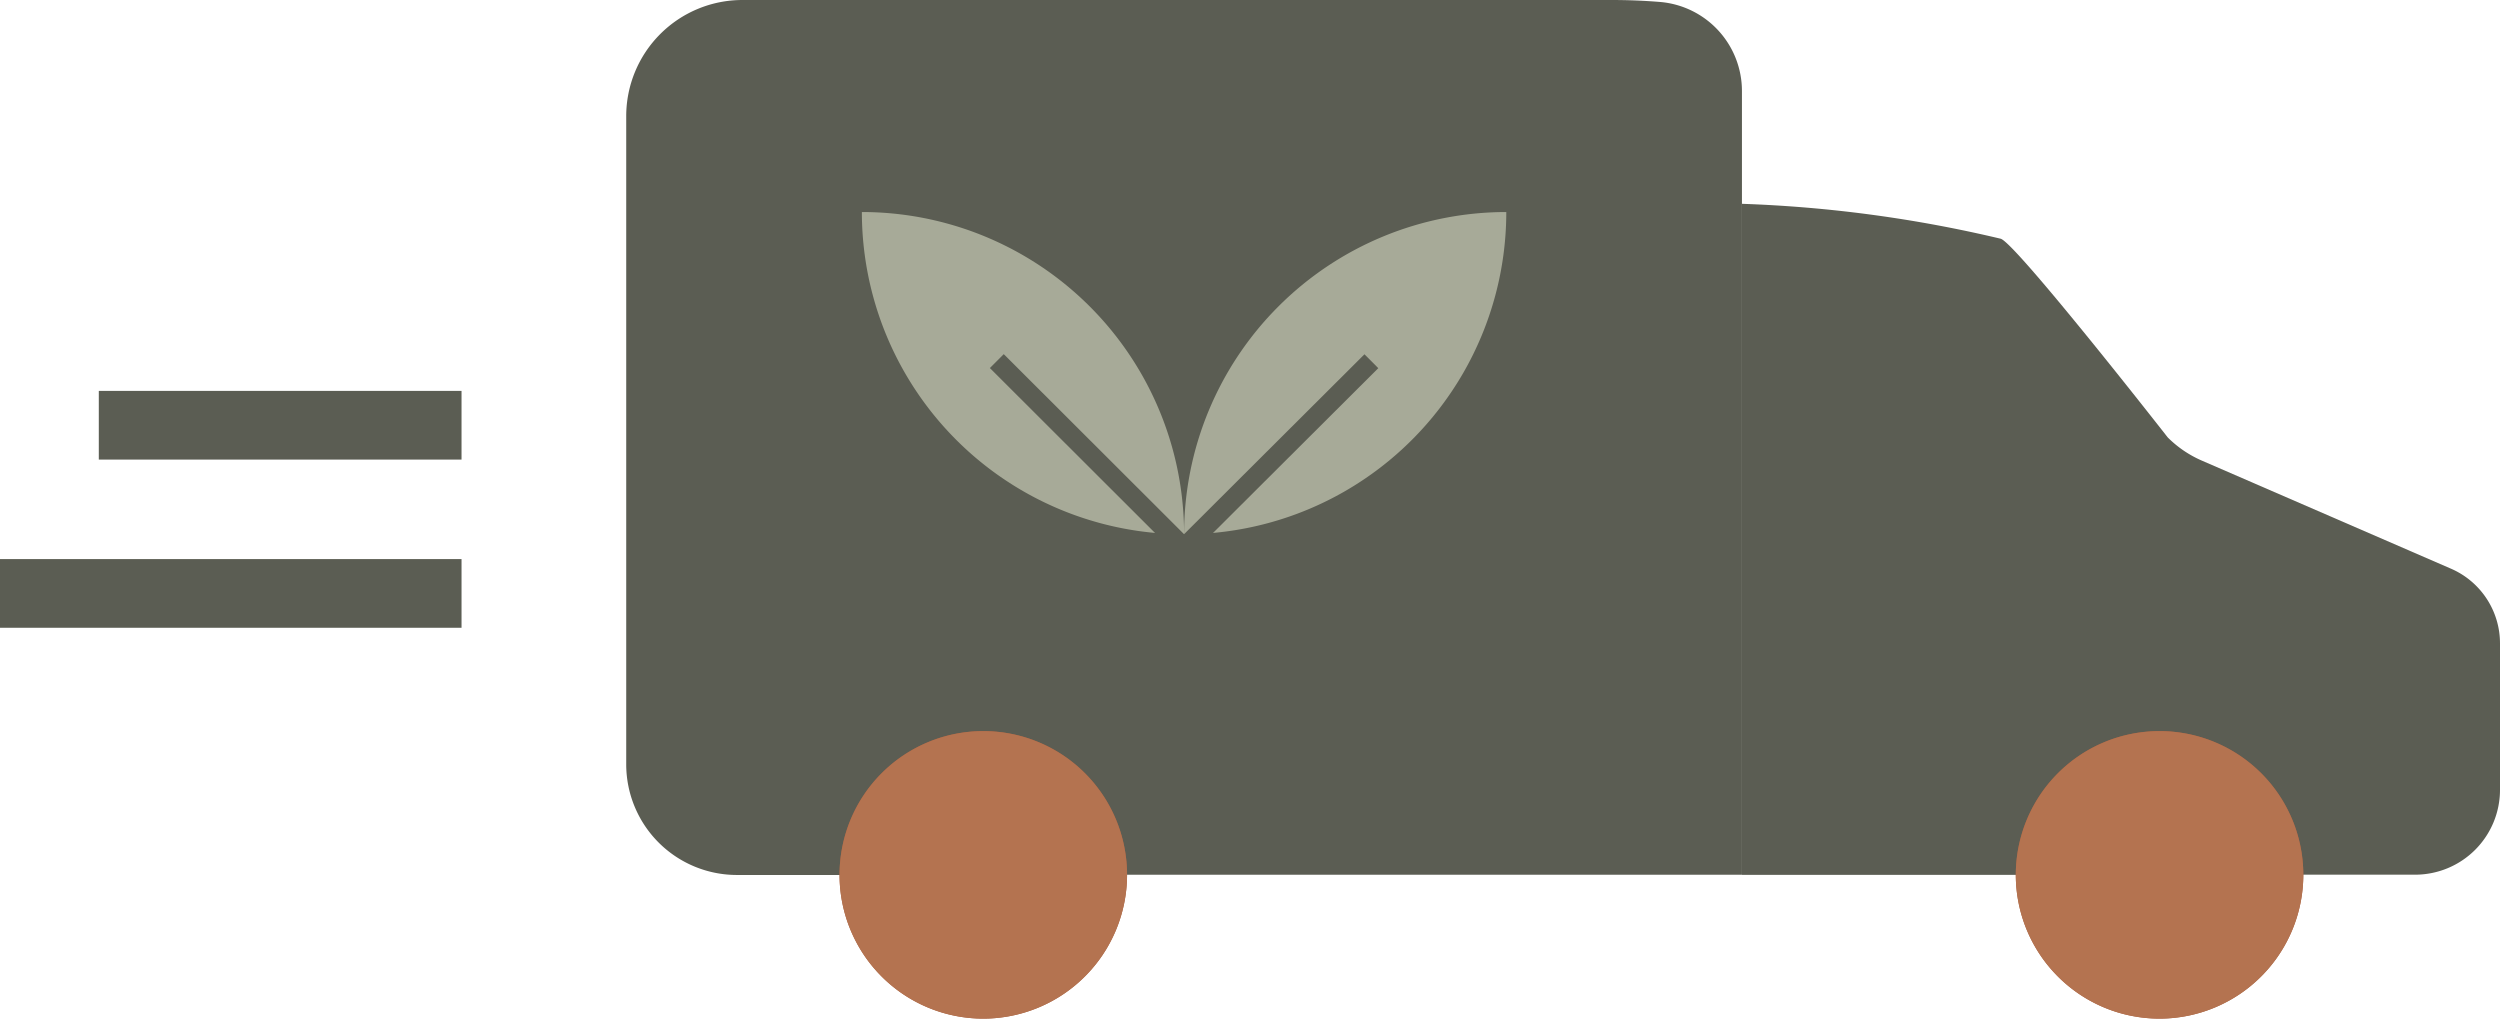 <svg xmlns="http://www.w3.org/2000/svg" xmlns:xlink="http://www.w3.org/1999/xlink" width="67.736" height="27.599" viewBox="0 0 67.736 27.599"><defs><clipPath id="clip-path"><rect id="Rectangle_874" data-name="Rectangle 874" width="67.736" height="27.599" fill="none"></rect></clipPath><clipPath id="clip-path-2"><path id="Path_6582" data-name="Path 6582" d="M37.732,0a3.149,3.149,0,0,0-3.149,3.149V20.707a3,3,0,0,0,3,3H64.813V2.468A2.421,2.421,0,0,0,62.592.052C62.155.018,61.716,0,61.276,0Z" transform="translate(-34.583 0.001)" fill="none"></path></clipPath></defs><g id="Group_8952" data-name="Group 8952" transform="translate(-782.766 -3755)"><rect id="Rectangle_872" data-name="Rectangle 872" width="12.505" height="1.861" transform="translate(782.766 3770.148)" fill="#5b5d53"></rect><rect id="Rectangle_873" data-name="Rectangle 873" width="9.828" height="1.861" transform="translate(785.443 3765.591)" fill="#5b5d53"></rect><g id="Group_8947" data-name="Group 8947" transform="translate(782.766 3755)"><g id="Group_8946" data-name="Group 8946" transform="translate(0 0)" clip-path="url(#clip-path)"><path id="Path_6580" data-name="Path 6580" d="M103.957,29.438H96.2V11.256a35.506,35.506,0,0,1,7.014.947c.434.15,4.522,5.382,4.522,5.382a2.989,2.989,0,0,0,.927.63l6.748,2.927a2.206,2.206,0,0,1,1.328,2.023v3.968a2.3,2.3,0,0,1-2.3,2.3H111.41" transform="translate(-49.003 -5.734)" fill="#5b5d53"></path><path id="Path_6581" data-name="Path 6581" d="M48.676,23.7H64.813V2.469A2.422,2.422,0,0,0,62.592.053Q61.937,0,61.276,0H37.732a3.149,3.149,0,0,0-3.149,3.149V20.707a3,3,0,0,0,3,3h2.784" transform="translate(-17.616 0)" fill="#5b5d53"></path></g></g><g id="Group_8949" data-name="Group 8949" transform="translate(799.733 3755)"><g id="Group_8948" data-name="Group 8948" transform="translate(0 0)" clip-path="url(#clip-path-2)"><line id="Line_127" data-name="Line 127" x2="33.281" transform="translate(-0.743 27.16)" fill="#4a4b40"></line></g></g><g id="Group_8951" data-name="Group 8951" transform="translate(782.766 3755)"><g id="Group_8950" data-name="Group 8950" transform="translate(0 0)" clip-path="url(#clip-path)"><path id="Path_6583" data-name="Path 6583" d="M54.155,44.271a3.895,3.895,0,1,0-3.895,3.895,3.9,3.9,0,0,0,3.895-3.895" transform="translate(-23.618 -20.567)" fill="#a65d3d"></path><path id="Path_6584" data-name="Path 6584" d="M54.155,44.271a3.895,3.895,0,1,0-3.895,3.895,3.9,3.9,0,0,0,3.895-3.895" transform="translate(-23.618 -20.567)" fill="#b47350"></path><path id="Path_6585" data-name="Path 6585" d="M119.115,44.271a3.895,3.895,0,1,0-3.895,3.895,3.9,3.9,0,0,0,3.895-3.895" transform="translate(-56.708 -20.567)" fill="#a65d3d"></path><path id="Path_6586" data-name="Path 6586" d="M119.115,44.271a3.895,3.895,0,1,0-3.895,3.895,3.9,3.9,0,0,0,3.895-3.895" transform="translate(-56.708 -20.567)" fill="#b47350"></path><path id="Path_6587" data-name="Path 6587" d="M65.392,20.439h0a8.73,8.73,0,0,1,8.73-8.73,8.73,8.73,0,0,1-8.73,8.73" transform="translate(-33.31 -5.964)" fill="#a7aa98"></path><line id="Line_128" data-name="Line 128" x1="5.387" y2="5.38" transform="translate(31.581 9.596)" fill="#4b4b41"></line><rect id="Rectangle_875" data-name="Rectangle 875" width="7.613" height="0.531" transform="matrix(0.708, -0.706, 0.706, 0.708, 31.579, 14.974)" fill="#5b5d53"></rect><path id="Path_6588" data-name="Path 6588" d="M56.327,20.439h0a8.73,8.73,0,0,0-8.73-8.73,8.73,8.73,0,0,0,8.73,8.73" transform="translate(-24.245 -5.964)" fill="#a7aa98"></path><line id="Line_129" data-name="Line 129" x2="5.387" y2="5.38" transform="translate(27.196 9.596)" fill="#4b4b41"></line><rect id="Rectangle_876" data-name="Rectangle 876" width="0.532" height="7.614" transform="matrix(0.707, -0.708, 0.708, 0.707, 26.82, 9.972)" fill="#5b5d53"></rect></g></g></g></svg>